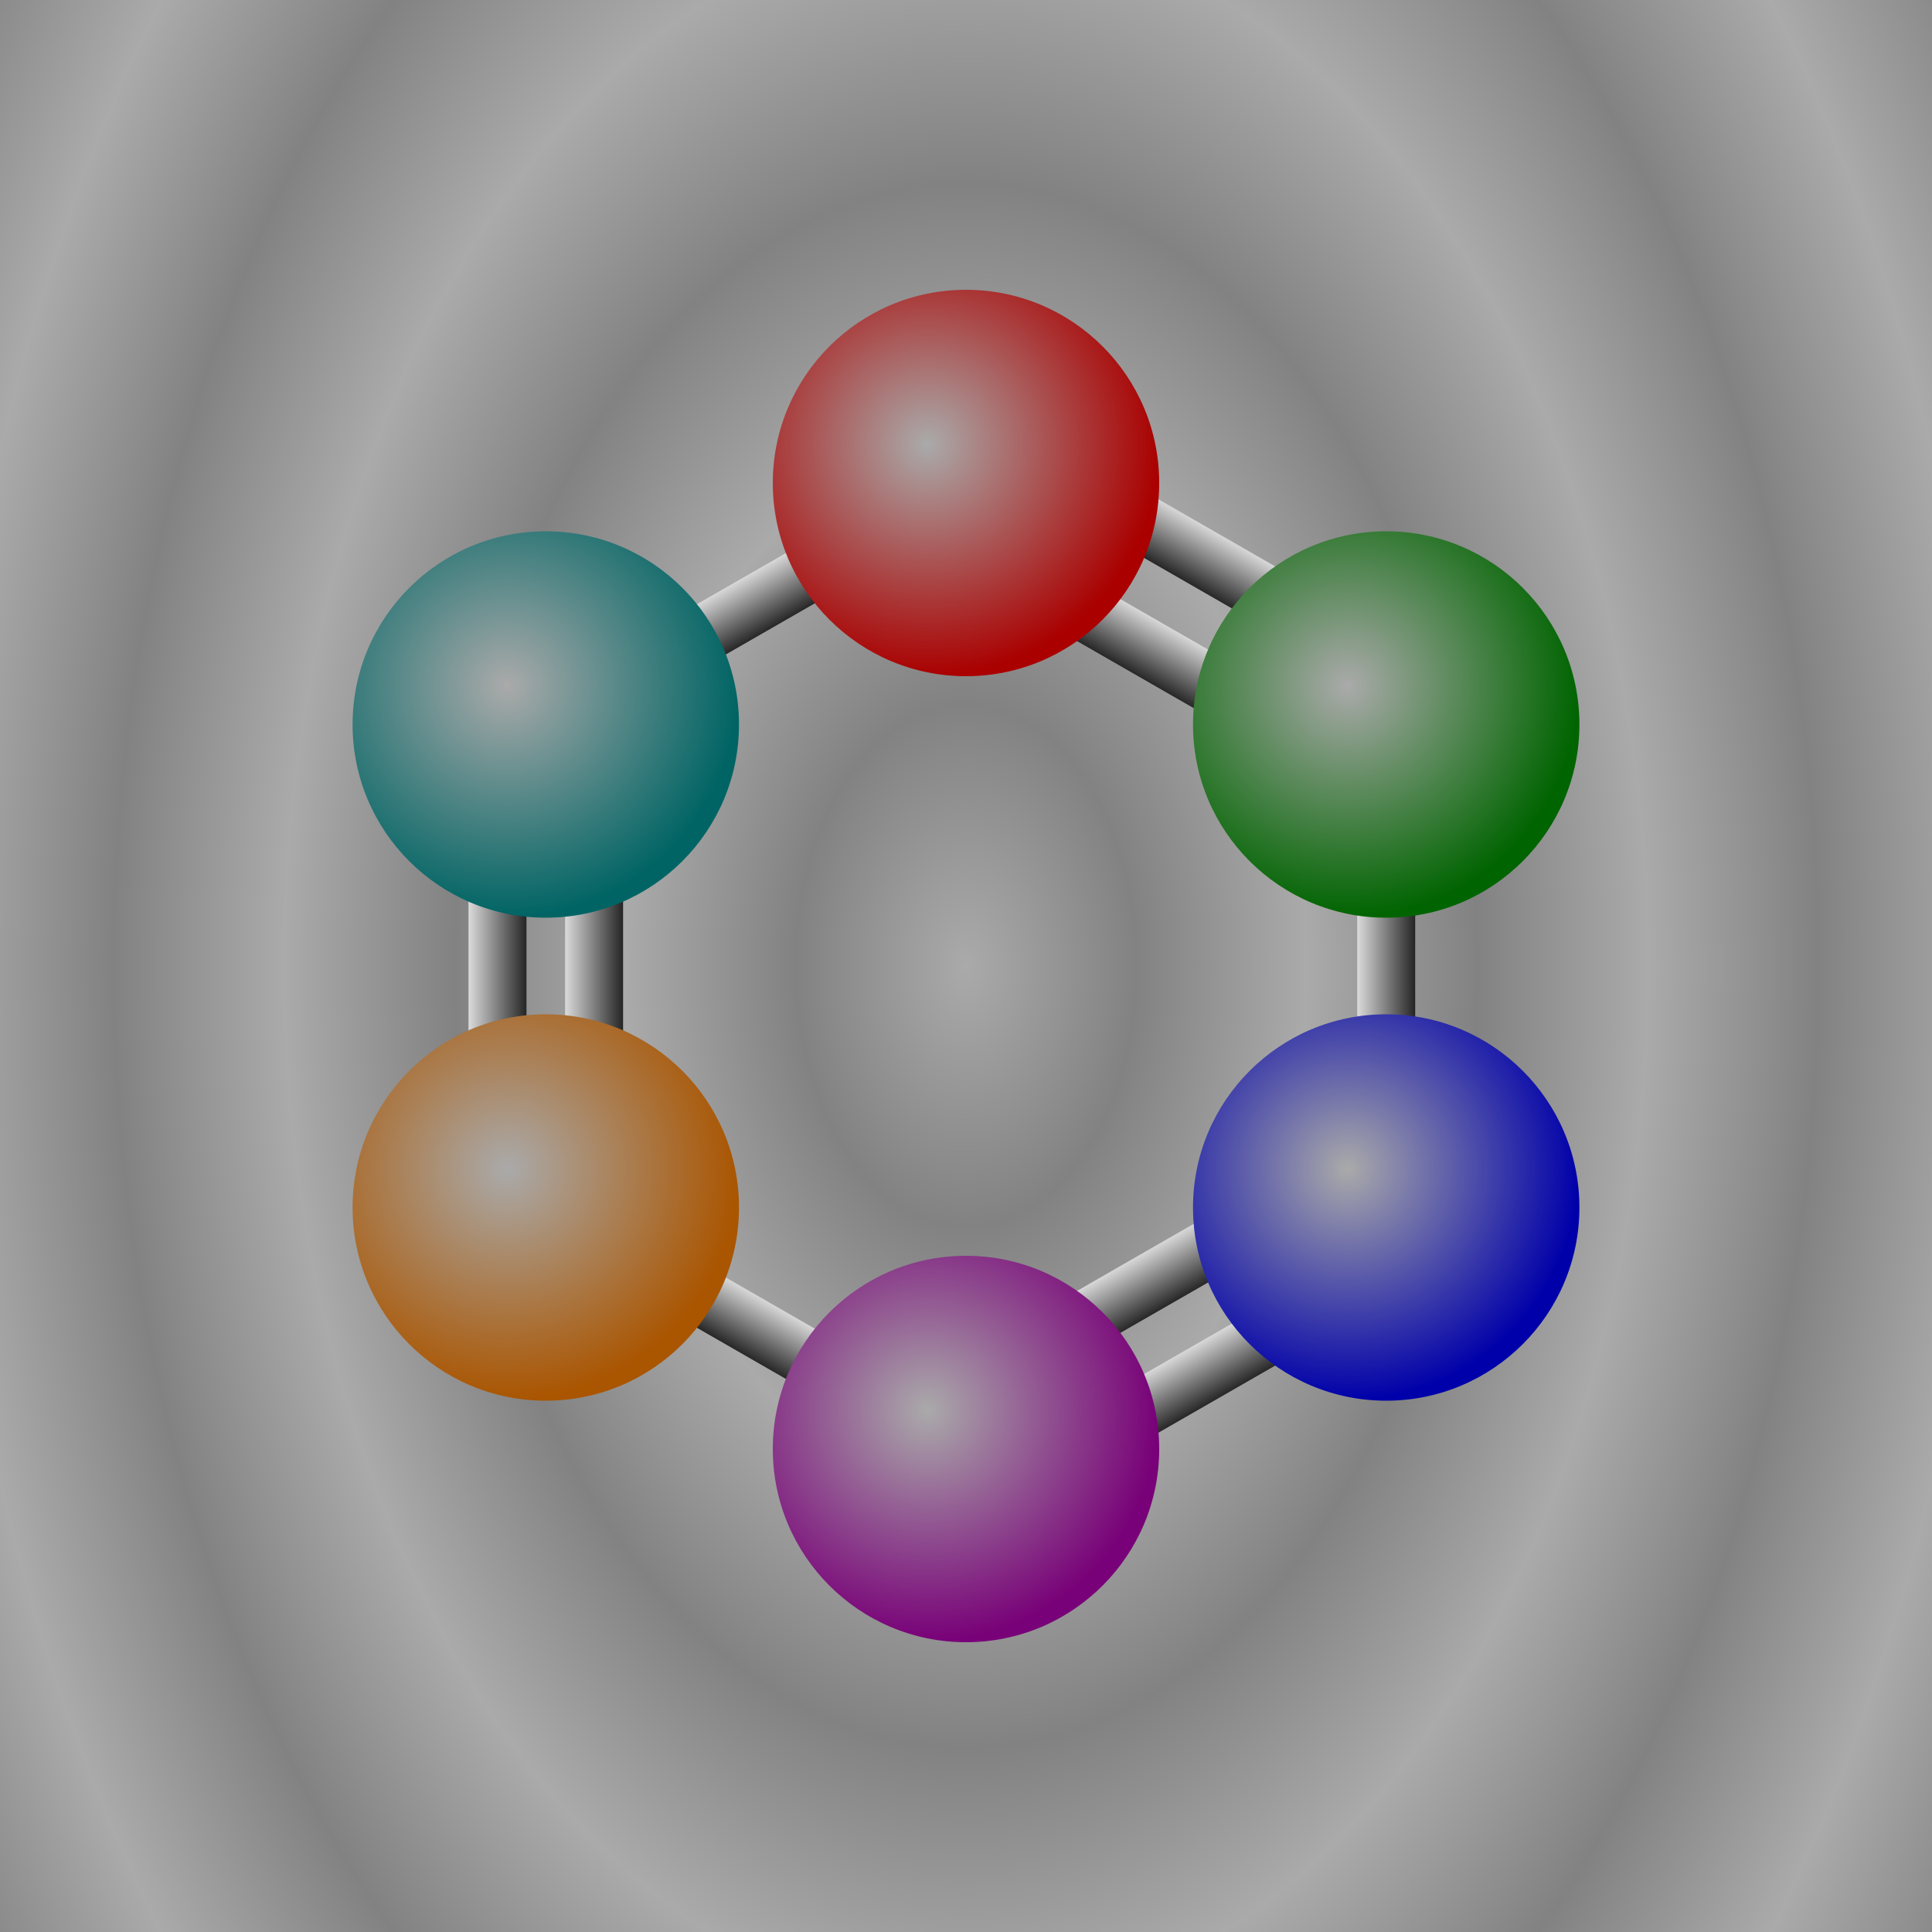   <svg height='400' width='400' xmlns="http://www.w3.org/2000/svg"
    viewBox='0 0 400 400'
    xmlns:xlink= "http://www.w3.org/1999/xlink">

  <rect x="0" y="0" width="400" height="400" fill="#333333" stroke="none"/>

  <defs>
    <radialGradient id="ripple" cx="50%" cy="50%" r="70%" fx="50%" fy="50%">
      <stop offset="0%" style="stop-color:rgb(170,170,170);stop-opacity:1" />
      <stop offset="12.5%" style="stop-color:rgb(130,130,130);stop-opacity:1" />
      <stop offset="25%" style="stop-color:rgb(170,170,170);stop-opacity:1" />
      <stop offset="37.5%" style="stop-color:rgb(130,130,130);stop-opacity:1" />
      <stop offset="50%" style="stop-color:rgb(170,170,170);stop-opacity:1" />
      <stop offset="62.5%" style="stop-color:rgb(130,130,130);stop-opacity:1" />
      <stop offset="75%" style="stop-color:rgb(170,170,170);stop-opacity:1" />
      <stop offset="87.5%" style="stop-color:rgb(130,130,130);stop-opacity:1" />
      <stop offset="100%" style="stop-color:rgb(170,170,170);stop-opacity:1" />
    </radialGradient>
    <radialGradient id="red" cx="40%" cy="40%" r="60%" fx="40%" fy="40%">
      <stop offset="0%" style="stop-color:rgb(170,170,170);stop-opacity:1" />
      <stop offset="100%" style="stop-color:rgb(170,0,0);stop-opacity:1" />
    </radialGradient>
    <radialGradient id="green" cx="40%" cy="40%" r="60%" fx="40%" fy="40%">
      <stop offset="0%" style="stop-color:rgb(170,170,170);stop-opacity:1" />
      <stop offset="100%" style="stop-color:rgb(0,100,0);stop-opacity:1" />
    </radialGradient>
    <radialGradient id="blue" cx="40%" cy="40%" r="60%" fx="40%" fy="40%">
      <stop offset="0%" style="stop-color:rgb(170,170,170);stop-opacity:1" />
      <stop offset="100%" style="stop-color:rgb(0,0,170);stop-opacity:1" />
    </radialGradient>
    <radialGradient id="orange" cx="40%" cy="40%" r="60%" fx="40%" fy="40%">
      <stop offset="0%" style="stop-color:rgb(170,170,170);stop-opacity:1" />
      <stop offset="100%" style="stop-color:rgb(170,85,0);stop-opacity:1" />
    </radialGradient>
    <radialGradient id="teal" cx="40%" cy="40%" r="60%" fx="40%" fy="40%">
      <stop offset="0%" style="stop-color:rgb(170,170,170);stop-opacity:1" />
      <stop offset="100%" style="stop-color:rgb(0,100,100);stop-opacity:1" />
    </radialGradient>
    <radialGradient id="purple" cx="40%" cy="40%" r="60%" fx="40%" fy="40%">
      <stop offset="0%" style="stop-color:rgb(170,170,170);stop-opacity:1" />
      <stop offset="100%" style="stop-color:rgb(120,0,120);stop-opacity:1" />
    </radialGradient>
    <linearGradient id="stick" x1="40%" y1="40%" x2="60%" y2="60%">
      <stop offset="0%" style="stop-color:rgb(255,255,255);stop-opacity:1" />
      <stop offset="100%" style="stop-color:rgb(0,0,0);stop-opacity:1" />
    </linearGradient>
    <linearGradient id="stick2" x1="60%" y1="40%" x2="40%" y2="60%">
      <stop offset="0%" style="stop-color:rgb(255,255,255);stop-opacity:1" />
      <stop offset="100%" style="stop-color:rgb(0,0,0);stop-opacity:1" />
    </linearGradient>
    <linearGradient id="stick3" x1="-20%" y1="0%" x2="120%" y2="0%">
      <stop offset="0%" style="stop-color:rgb(255,255,255);stop-opacity:1" />
      <stop offset="100%" style="stop-color:rgb(0,0,0);stop-opacity:1" />
    </linearGradient>
  </defs>

  <rect x='0' y='-100' width='400' height='600' fill='url(#ripple)' />
  
  <g transform='translate(0 -100)'>
  <polyline transform='translate(-8 8)' points='200 200 287 250' stroke='url(#stick2)' 
    stroke-width='12' />
  <polyline transform='translate(8 -8)' points='200 200 287 250' stroke='url(#stick2)' 
    stroke-width='12' />

  <rect x='281' y='250' width='12' height='100' fill='url(#stick3)' />
  <polyline transform='translate(8 8)' points='287 350 200 400' stroke='url(#stick)' 
    stroke-width='12' />
  <polyline transform='translate(-8 -8)' points='287 350 200 400' stroke='url(#stick)' 
    stroke-width='12' />
  <polyline points='200 400 113 350' stroke='url(#stick2)' 
    stroke-width='12' />

  <rect x='107' y='250' width='12' height='100' fill='url(#stick3)' transform='translate(-10 0)' />
  <rect x='107' y='250' width='12' height='100' fill='url(#stick3)' transform='translate(10 0)' />
  <polyline points='113 250 200 200' stroke='url(#stick)' 
    stroke-width='12' />

  <circle cx='200' cy='200' r='40' fill="url(#red)" />
  <circle cx='287' cy='250' r='40' fill="url(#green)" />
  <circle cx='287' cy='350' r='40' fill="url(#blue)" />
  <circle cx='200' cy='400' r='40' fill="url(#purple)" />
  <circle cx='113' cy='350' r='40' fill="url(#orange)" />
  <circle cx='113' cy='250' r='40' fill="url(#teal)" />
  </g>
  
  </svg>
